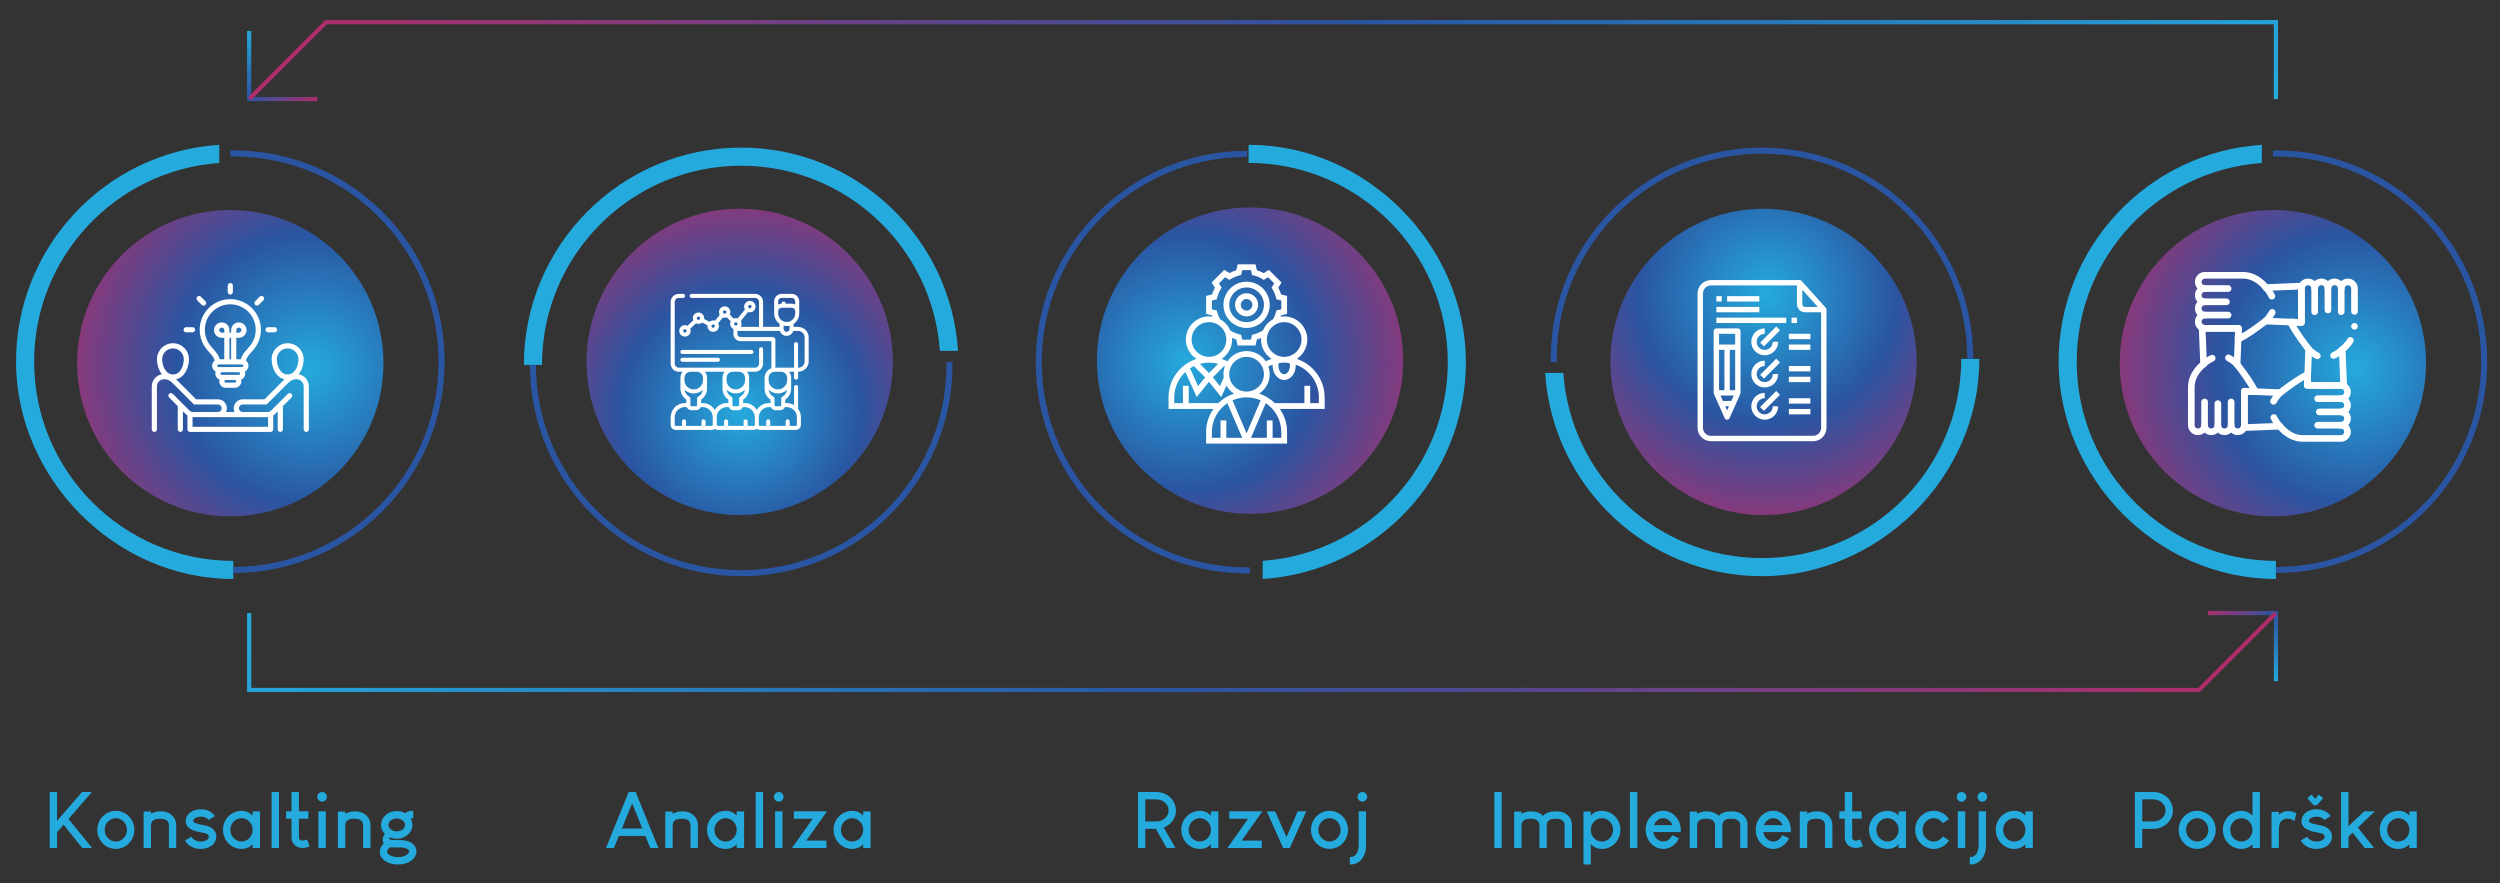 <?xml version="1.0" encoding="UTF-8"?>
<svg id="Layer_1" data-name="Layer 1" xmlns="http://www.w3.org/2000/svg" xmlns:xlink="http://www.w3.org/1999/xlink" viewBox="0 0 2633.92 930.36">
  <rect x="0" y="0" width="2633.92" height="930.36" fill="#333333" stroke="none"/>
  <defs>
    <style>
      .cls-1 {
        fill: #fff;
      }

      .cls-2 {
        fill: url(#radial-gradient-5);
      }

      .cls-3 {
        fill: url(#radial-gradient);
      }

      .cls-4 {
        fill: url(#radial-gradient-3);
      }

      .cls-5 {
        stroke: #fff;
        stroke-linecap: round;
        stroke-linejoin: round;
        stroke-width: 6.99px;
      }

      .cls-5, .cls-6, .cls-7, .cls-8, .cls-9 {
        fill: none;
      }

      .cls-6 {
        stroke: url(#linear-gradient-4);
      }

      .cls-6, .cls-7, .cls-8, .cls-9 {
        stroke-miterlimit: 10;
      }

      .cls-6, .cls-9 {
        stroke-width: 4.45px;
      }

      .cls-10 {
        fill: #25aadd;
      }

      .cls-11 {
        fill: url(#radial-gradient-2);
      }

      .cls-12 {
        fill: url(#radial-gradient-4);
      }

      .cls-7 {
        stroke: url(#linear-gradient-3);
      }

      .cls-7, .cls-8 {
        stroke-width: 4.45px;
      }

      .cls-13 {
        fill: #2a55a2;
      }

      .cls-8 {
        stroke: url(#linear-gradient);
      }

      .cls-9 {
        stroke: url(#linear-gradient-2);
      }
    </style>
    <radialGradient id="radial-gradient" cx="780.84" cy="433.35" fx="780.84" fy="433.35" r="258.08" gradientUnits="userSpaceOnUse">
      <stop offset="0" stop-color="#25aadd"/>
      <stop offset=".49" stop-color="#2a55a2"/>
      <stop offset="1" stop-color="#ad2e6b"/>
    </radialGradient>
    <radialGradient id="radial-gradient-2" cx="328.42" cy="388.75" fx="328.42" fy="388.75" r="290.42" xlink:href="#radial-gradient"/>
    <radialGradient id="radial-gradient-3" cx="2480.42" cy="388.75" fx="2480.42" fy="388.75" r="290.42" xlink:href="#radial-gradient"/>
    <radialGradient id="radial-gradient-4" cx="1249.62" cy="381.99" fx="1249.62" fy="381.99" r="273.57" xlink:href="#radial-gradient"/>
    <radialGradient id="radial-gradient-5" cx="1862.08" cy="309.82" fx="1862.08" fy="309.82" r="276.01" xlink:href="#radial-gradient"/>
    <linearGradient id="linear-gradient" x1="1469.96" y1="760.04" x2="1543.94" y2="834.02" gradientTransform="translate(-517.12 -1419.94) rotate(90) scale(1 -1)" gradientUnits="userSpaceOnUse">
      <stop offset="0" stop-color="#25aadd"/>
      <stop offset=".49" stop-color="#2a55a2"/>
      <stop offset="1" stop-color="#ad2e6b"/>
    </linearGradient>
    <linearGradient id="linear-gradient-2" x1="1886.62" y1="-809.56" x2="816.29" y2="260.77" gradientTransform="translate(0 -191.74) scale(1 -1)" gradientUnits="userSpaceOnUse">
      <stop offset="0" stop-color="#25aadd"/>
      <stop offset=".49" stop-color="#2a55a2"/>
      <stop offset="1" stop-color="#ad2e6b"/>
    </linearGradient>
    <linearGradient id="linear-gradient-3" x1="2326.34" y1="760.04" x2="2400.31" y2="834.02" gradientTransform="translate(3177.48 3026.63) rotate(-90) scale(1 -1)" xlink:href="#linear-gradient"/>
    <linearGradient id="linear-gradient-4" x1="1886.62" y1="-1665.94" x2="816.29" y2="-595.6" gradientTransform="translate(2660.36 1798.43) rotate(-180) scale(1 -1)" xlink:href="#linear-gradient-2"/>
  </defs>
  <path class="cls-10" d="M1525.35,381.53c0,110.74-86.21,201.7-195.04,209.34v19.12c119.36-7.67,214.12-107.2,214.12-228.46s-102.71-228.96-228.96-228.96v19.08c115.73,0,209.88,94.15,209.88,209.88Z"/>
  <circle class="cls-3" cx="779.31" cy="381.27" r="161.38"/>
  <path class="cls-10" d="M780.9,174.59c110.74,0,201.7,86.21,209.34,195.04h19.12c-7.67-119.36-107.2-214.12-228.46-214.12-126.25,0-228.96,102.71-228.96,228.96h19.08c0-115.73,94.15-209.88,209.88-209.88Z"/>
  <path class="cls-13" d="M997.14,381.29v3.18c0,119.23-97,216.24-216.24,216.24s-216.24-97-216.24-216.24h-6.36c0,122.74,99.86,222.6,222.6,222.6,121.68,0,220.86-98.14,222.57-219.42v-6.13l-6.34-.23Z"/>
  <circle class="cls-11" cx="242.63" cy="382.63" r="161.38"/>
  <circle class="cls-4" cx="2394.63" cy="382.63" r="161.38"/>
  <path class="cls-10" d="M35.96,381.04c0-110.74,86.21-201.7,195.04-209.34v-19.12c-119.36,7.67-214.12,107.2-214.12,228.46s102.71,228.96,228.96,228.96v-19.08c-115.73,0-209.88-94.15-209.88-209.88Z"/>
  <path class="cls-13" d="M242.65,164.8h3.18c119.23,0,216.24,97,216.24,216.24s-97,216.24-216.24,216.24v6.36c122.74,0,222.6-99.86,222.6-222.6s-98.14-220.86-219.42-222.57h-6.36v6.34Z"/>
  <circle class="cls-12" cx="1317.02" cy="379.95" r="161.38"/>
  <path class="cls-13" d="M1317,597.77h-3.18c-119.23,0-216.24-97-216.24-216.24s97-216.24,216.24-216.24v-6.36c-122.74,0-222.6,99.86-222.6,222.6s98.14,220.86,219.42,222.57h6.36v-6.34Z"/>
  <circle class="cls-2" cx="1857.99" cy="381.31" r="161.38"/>
  <path class="cls-10" d="M1856.41,587.98c-110.74,0-201.7-86.21-209.34-195.04h-19.12c7.67,119.36,107.2,214.12,228.46,214.12s228.96-102.71,228.96-228.96h-19.08c0,115.73-94.15,209.88-209.88,209.88Z"/>
  <path class="cls-13" d="M1640.17,381.29v-3.18c0-119.23,97-216.24,216.24-216.24,119.23,0,216.24,97,216.24,216.24h6.36c0-122.74-99.86-222.6-222.6-222.6-121.68,0-220.86,98.14-222.57,219.42l.02,6.59,6.32-.23Z"/>
  <path class="cls-10" d="M2187.96,381.04c0-110.74,86.21-201.7,195.04-209.34v-19.12c-119.36,7.67-214.12,107.2-214.12,228.46s102.71,228.96,228.96,228.96v-19.08c-115.73,0-209.88-94.15-209.88-209.88Z"/>
  <path class="cls-13" d="M2394.65,164.8h3.18c119.23,0,216.24,97,216.24,216.24s-97,216.24-216.24,216.24v6.36c122.74,0,222.6-99.86,222.6-222.6s-98.14-220.86-219.42-222.57h-6.36v6.34Z"/>
  <path class="cls-1" d="M216.47,366.25c1.41,1.95,2.82,3.54,4.19,5.07,2.47,2.77,4.5,5.04,5.6,8.52-1.7,1.24-2.81,3.25-2.81,5.51,0,2.65,1.52,4.94,3.73,6.07-.22.67-.34,1.38-.34,2.12,0,2.92,1.85,5.4,4.43,6.38-.16.58-.25,1.19-.25,1.82,0,3.76,3.06,6.83,6.83,6.83h9.58c3.76,0,6.82-3.06,6.82-6.83,0-.63-.09-1.24-.25-1.82,2.58-.97,4.43-3.46,4.43-6.38,0-.74-.12-1.46-.34-2.12,2.21-1.13,3.73-3.42,3.73-6.07,0-2.26-1.11-4.27-2.81-5.51,1.11-3.48,3.13-5.76,5.6-8.52,1.37-1.53,2.79-3.12,4.19-5.06,3.98-5.51,6.09-12.02,6.09-18.83,0-17.78-14.47-32.25-32.25-32.25s-32.24,14.47-32.24,32.25c0,6.82,2.1,13.34,6.07,18.83h0ZM236.3,350.46h-2.67c-1.47,0-2.67-1.2-2.67-2.67s1.2-2.66,2.67-2.66,2.67,1.19,2.67,2.66v2.67ZM241.75,355.91h1.78v22.62h-1.78v-22.62ZM255,383.97c.74,0,1.37.63,1.37,1.38s-.63,1.37-1.37,1.37h-24.73c-.74,0-1.37-.63-1.37-1.37s.63-1.38,1.37-1.38h24.73ZM252.98,393.55c0,.74-.63,1.37-1.37,1.37h-17.94c-.75,0-1.38-.63-1.38-1.37s.62-1.38,1.38-1.38h17.94c.74,0,1.37.63,1.37,1.38ZM247.43,403.12h-9.58c-.75,0-1.38-.63-1.38-1.38s.62-1.38,1.38-1.38h9.58c.74,0,1.37.63,1.37,1.38s-.63,1.38-1.37,1.38ZM242.63,320.62c14.78,0,26.8,12.02,26.8,26.8,0,5.66-1.75,11.07-5.06,15.65-1.24,1.72-2.56,3.19-3.83,4.62-2.66,2.98-5.4,6.04-6.84,10.84h-4.73v-22.62h2.66c4.48,0,8.12-3.64,8.12-8.12s-3.64-8.11-8.12-8.11-8.11,3.64-8.11,8.11v2.67h-1.78v-2.67c0-4.47-3.64-8.11-8.12-8.11s-8.12,3.64-8.12,8.11,3.64,8.12,8.12,8.12h2.67v22.62h-4.74c-1.44-4.8-4.18-7.86-6.84-10.84-1.28-1.43-2.6-2.91-3.84-4.63-3.3-4.56-5.04-9.97-5.04-15.64,0-14.78,12.02-26.8,26.79-26.8h0ZM248.97,350.46v-2.67c0-1.47,1.19-2.66,2.66-2.66s2.67,1.19,2.67,2.66-1.2,2.67-2.67,2.67h-2.66ZM193.38,347.42c0-1.5,1.22-2.72,2.72-2.72h6.73c1.5,0,2.72,1.22,2.72,2.72s-1.22,2.72-2.72,2.72h-6.73c-1.5,0-2.72-1.22-2.72-2.72ZM207.8,316.44c-1.06-1.06-1.06-2.79,0-3.85,1.06-1.06,2.79-1.06,3.85,0l4.76,4.76c1.06,1.06,1.06,2.79,0,3.85-.53.53-1.23.8-1.93.8s-1.39-.27-1.93-.8l-4.76-4.76h0ZM239.91,307.62v-6.73c0-1.5,1.22-2.72,2.72-2.72s2.72,1.22,2.72,2.72v6.73c0,1.5-1.22,2.72-2.72,2.72s-2.72-1.22-2.72-2.72ZM268.85,321.2c-1.06-1.06-1.06-2.79,0-3.85l4.76-4.76c1.06-1.06,2.79-1.06,3.85,0,1.06,1.06,1.06,2.79,0,3.85l-4.76,4.76c-.53.53-1.23.8-1.93.8s-1.39-.27-1.93-.8h0ZM279.71,347.42c0-1.5,1.22-2.72,2.72-2.72h6.73c1.5,0,2.72,1.22,2.72,2.72s-1.22,2.72-2.72,2.72h-6.73c-1.5,0-2.72-1.22-2.72-2.72ZM314.67,394.29c3.42-4.17,5.2-10.09,5.2-15.81,0-9.29-7.56-16.85-16.85-16.85s-16.84,7.56-16.84,16.85c0,4.8,1.4,9.93,3.74,13.74,2.44,3.96,5.86,6.5,9.84,7.39-.53.5-1.02.99-1.49,1.46l-19.65,19.65h-22.98c-5.18,0-9.39,4.21-9.39,9.39,0,1.41.31,2.74.87,3.94h-8.97c.56-1.2.87-2.53.87-3.94,0-5.18-4.21-9.39-9.38-9.39h-22.99l-19.65-19.65c-.47-.47-.96-.96-1.49-1.46,3.98-.89,7.41-3.44,9.84-7.4,2.34-3.8,3.74-8.94,3.74-13.74,0-9.29-7.56-16.85-16.84-16.85s-16.85,7.56-16.85,16.85c0,5.72,1.78,11.64,5.2,15.81-6.07,1.09-10.7,6.41-10.7,12.79v45.29c0,1.5,1.22,2.72,2.72,2.72s2.72-1.22,2.72-2.72v-45.29c0-4.16,3.38-7.55,7.55-7.55,4.86,0,7.48,2.62,10.25,5.39l21.25,21.25h25.25c2.17,0,3.94,1.77,3.94,3.95s-1.77,3.94-3.94,3.94h-26.5c-1.37,0-2.46-.45-3.43-1.42l-17.71-17.72c-1.06-1.06-2.79-1.06-3.85,0s-1.06,2.79,0,3.85l9.12,9.12v24.48c0,1.5,1.22,2.72,2.72,2.72s2.72-1.22,2.72-2.72v-19.03l3.15,3.15c.49.49,1.02.93,1.58,1.3v14.58c0,1.5,1.22,2.72,2.72,2.72h84.98c1.5,0,2.72-1.22,2.72-2.72v-14.58c.56-.38,1.08-.81,1.58-1.3l3.15-3.15v19.03c0,1.5,1.22,2.72,2.72,2.72s2.72-1.22,2.72-2.72v-24.48l9.12-9.12c1.06-1.06,1.06-2.79,0-3.85s-2.79-1.06-3.85,0l-17.72,17.72c-.97.97-2.06,1.42-3.43,1.42h-26.49c-2.18,0-3.95-1.77-3.95-3.94s1.77-3.95,3.95-3.95h25.24l21.25-21.25c2.77-2.77,5.38-5.39,10.26-5.39,4.16,0,7.54,3.38,7.54,7.55v45.29c0,1.5,1.22,2.72,2.72,2.72s2.72-1.22,2.72-2.72v-45.29c0-6.38-4.62-11.7-10.69-12.79h0ZM182.24,367.07c6.28,0,11.4,5.12,11.4,11.41s-3.09,16.05-11.4,16.05c-7.87,0-11.41-9.38-11.41-16.05,0-6.29,5.12-11.41,11.41-11.41ZM282.14,439.5h.26v10.14h-79.53v-10.14h79.27,0ZM291.63,378.48c0-6.29,5.11-11.41,11.4-11.41s11.41,5.12,11.41,11.41c0,6.66-3.54,16.05-11.41,16.05s-11.4-9.38-11.4-16.05Z"/>
  <g>
    <path class="cls-1" d="M718.89,372.93h72.8c1.17,0,2.13-.95,2.13-2.13s-.95-2.13-2.13-2.13h-72.8c-1.17,0-2.13.95-2.13,2.13s.95,2.13,2.13,2.13Z"/>
    <path class="cls-1" d="M718.89,381.17h37.47c1.17,0,2.13-.95,2.13-2.13s-.95-2.13-2.13-2.13h-37.47c-1.17,0-2.13.95-2.13,2.13s.95,2.13,2.13,2.13Z"/>
    <path class="cls-1" d="M840.87,344.39h-4.77v-3.08c3.57-2.37,5.93-6.42,5.93-11.02v-12.79c0-4.36-3.54-7.9-7.9-7.9h-10.61c-4.36,0-7.9,3.54-7.9,7.9v12.79c0,4.48,2.25,8.45,5.67,10.84v3.27h-17.33v-26.26c0-4.7-3.83-8.53-8.53-8.53h-66.69c-1.17,0-2.13.95-2.13,2.13s.95,2.13,2.13,2.13h66.69c2.36,0,4.27,1.92,4.27,4.27v26.26h-19.28c.57-.92.9-2,.9-3.15s-.31-2.15-.84-3.05l7.62-9.45c.6.2,1.25.32,1.92.32,3.32,0,6.02-2.7,6.02-6.02s-2.7-6.02-6.02-6.02-6.02,2.7-6.02,6.02c0,1.1.3,2.12.82,3.01l-7.64,9.47c-.59-.2-1.22-.3-1.88-.3-.83,0-1.62.17-2.33.47l-4.06-4.29c.39-.79.61-1.68.61-2.62,0-3.32-2.7-6.02-6.02-6.02s-6.02,2.7-6.02,6.02c0,1.1.3,2.13.82,3.01l-4.98,6.1c-.6-.2-1.24-.32-1.91-.32-1.51,0-2.89.56-3.95,1.49l-5.6-3.01c.03-.26.06-.52.06-.79,0-3.32-2.7-6.02-6.02-6.02s-6.02,2.7-6.02,6.02c0,.81.16,1.59.46,2.29l-6.05,5.66c-.8-.4-1.7-.63-2.66-.63-3.32,0-6.02,2.7-6.02,6.02s2.7,6.02,6.02,6.02,6.02-2.7,6.02-6.02c0-.81-.16-1.59-.46-2.29l6.05-5.66c.8.4,1.7.63,2.66.63,1.51,0,2.89-.56,3.95-1.49l5.6,3.01c-.03.26-.06.52-.06.79,0,3.32,2.7,6.02,6.02,6.02s6.02-2.7,6.02-6.02c0-1.1-.3-2.13-.82-3.02l4.98-6.1c.6.2,1.25.32,1.91.32.83,0,1.62-.17,2.33-.47l4.06,4.29c-.39.79-.61,1.68-.61,2.62,0,2.4,1.41,4.47,3.44,5.44v5.28c0,4.09,3.33,7.42,7.42,7.42h32.56v28.61c-4.22,1.48-7.16,5.53-7.16,10.1v11.31c0,4.77,2.35,9.12,6.22,11.65v3.61h-1.59c-5.42,0-10.18,2.91-12.79,7.25-2.61-4.34-7.36-7.25-12.79-7.25h-1.59v-3.62c3.86-2.59,6.22-6.94,6.22-11.64v-11.31c0-2.42-.81-4.65-2.17-6.44h8.38c4.7,0,8.53-3.83,8.53-8.53v-15.2c0-1.17-.95-2.13-2.13-2.13s-2.13.95-2.13,2.13v15.2c0,2.36-1.92,4.27-4.27,4.27h-80.29c-2.36,0-4.27-1.92-4.27-4.27v-64.98c0-2.36,1.92-4.27,4.27-4.27h4.52c1.17,0,2.13-.95,2.13-2.13s-.95-2.13-2.13-2.13h-4.52c-4.7,0-8.53,3.83-8.53,8.53v64.98c0,4.7,3.83,8.53,8.53,8.53h3.92c-1.36,1.79-2.17,4.03-2.17,6.45v2.44s0,.03,0,.04v8.83c0,4.7,2.35,9.05,6.22,11.64v3.62h-1.59c-8.22,0-14.91,6.69-14.91,14.91v8.1c0,2.9,2.36,5.25,5.25,5.25h38.07c1.17,0,2.25-.39,3.12-1.04.87.65,1.95,1.04,3.12,1.04h38.07c1.17,0,2.25-.39,3.13-1.04.87.65,1.95,1.04,3.13,1.04h38.07c2.89,0,5.25-2.36,5.25-5.25v-8.1c0-3.23-1.05-6.37-2.98-8.94v-22.89c0-1.17-.95-2.13-2.13-2.13s-2.13.95-2.13,2.13v19.05c-2.29-1.38-4.93-2.13-7.68-2.13h-1.59v-3.63c.09-.06.19-.12.28-.18,3.72-2.62,5.94-6.9,5.94-11.45v-8.86h0v-2.45c0-2.44-.82-4.69-2.2-6.49h5.25v6.22c0,1.17.95,2.13,2.13,2.13s2.13-.95,2.13-2.13v-6.22h.29c6,0,10.88-4.88,10.88-10.88v-25.18c0-6.14-5-11.14-11.14-11.14ZM819.87,317.51c0-2.01,1.64-3.65,3.65-3.65h10.61c2.01,0,3.65,1.64,3.65,3.65v3.34c-1.09-.57-2.33-.89-3.65-.89h-6.37v-.16c0-1.17-.95-2.13-2.13-2.13s-2.13.95-2.13,2.13v.16c-1.31,0-2.54.33-3.63.89v-3.34ZM819.87,327.85c0-2.01,1.64-3.65,3.65-3.65h10.61c2.01,0,3.65,1.64,3.65,3.65v2.44c0,4.94-4.02,8.95-8.95,8.95s-8.95-4.02-8.95-8.95v-2.44ZM828.83,343.5c1.04,0,2.05-.12,3.02-.35v3.27s0,.05,0,.08c-.02,1.71-1.44,3.1-3.15,3.1s-3.12-1.39-3.15-3.1c0-.03,0-.05,0-.08v-3.33c1.05.27,2.15.41,3.28.41ZM790.03,321.27c.98,0,1.77.79,1.77,1.77s-.79,1.77-1.77,1.77c-.42,0-.81-.15-1.11-.4,0,0-.01-.01-.02-.02,0,0,0,0,0,0-.38-.33-.62-.81-.62-1.35,0-.98.79-1.77,1.77-1.77ZM776.4,339.85h.01s.01.02.02.03c.39.33.64.81.64,1.36,0,.98-.79,1.77-1.77,1.77s-1.77-.79-1.77-1.77.79-1.77,1.77-1.77c.41,0,.79.14,1.1.38ZM721.6,350.39c-.98,0-1.77-.79-1.77-1.77s.79-1.77,1.77-1.77,1.77.79,1.77,1.77-.79,1.77-1.77,1.77ZM735.88,337.04c-.98,0-1.77-.79-1.77-1.77s.79-1.77,1.77-1.77,1.77.79,1.77,1.77-.79,1.77-1.77,1.77ZM751.39,345.37c-.98,0-1.77-.79-1.77-1.77s.79-1.77,1.77-1.77,1.77.79,1.77,1.77-.79,1.77-1.77,1.77ZM761.72,328.77c0-.98.79-1.77,1.77-1.77s1.77.79,1.77,1.77-.79,1.77-1.77,1.77-1.77-.79-1.77-1.77ZM809.79,398.09c0-3.02,2.14-5.67,5.09-6.3.44-.1.89-.14,1.36-.14h6.6c3.56,0,6.45,2.89,6.45,6.44v2.45c0,5.37-4.38,9.73-9.75,9.73s-9.75-4.37-9.75-9.75v-2.44ZM765.84,424.66c-5.42,0-10.17,2.91-12.78,7.25-2.61-4.34-7.36-7.25-12.79-7.25h-1.59v-3.62c3.86-2.59,6.22-6.94,6.22-11.64v-11.31c0-2.42-.81-4.65-2.17-6.44h20.65c-.72.96-1.29,2.04-1.66,3.21-.33,1.02-.5,2.11-.5,3.24v2.44h0v8.87c0,4.7,2.35,9.05,6.22,11.64v3.62h-1.59ZM727.37,419.85s0-.02,0-.04c0-.07,0-.13,0-.19-.07-.68-.46-1.31-1.1-1.65-2.78-1.51-4.63-4.25-5.02-7.33,2.51,2.4,5.92,3.88,9.66,3.88s7.15-1.48,9.66-3.89c-.39,3.08-2.24,5.82-5.02,7.33-.71.39-1.11,1.12-1.11,1.88v6.94c0,.64-.52,1.16-1.16,1.16h-4.74c-.64,0-1.16-.52-1.16-1.16v-6.94ZM721.16,398.09c0-3.55,2.89-6.44,6.44-6.44h6.6c1.18,0,2.29.32,3.24.88,1.91,1.12,3.2,3.19,3.2,5.57v2.44c0,5.37-4.37,9.75-9.75,9.75s-9.72-4.35-9.74-9.7v-2.49h0ZM765.47,398.09c0-.67.1-1.31.29-1.91.02-.06.04-.13.06-.19.01-.04.02-.07.04-.11.65-1.78,2.06-3.19,3.84-3.84.04-.01.07-.02.11-.04.06-.02.12-.04.19-.06.61-.19,1.25-.29,1.91-.29h6.6c.44,0,.88.04,1.3.13.05.01.1.02.16.04.05.01.1.02.16.04,2.78.72,4.84,3.24,4.84,6.24v2.44c0,5.37-4.37,9.75-9.75,9.75s-9.74-4.37-9.75-9.73v-2.45ZM771.69,419.85v-.02c0-.15,0-.25-.03-.32-.1-.63-.48-1.22-1.08-1.55-2.78-1.51-4.63-4.25-5.02-7.33,2.51,2.4,5.92,3.88,9.66,3.88s7.15-1.48,9.66-3.88c-.39,3.08-2.24,5.82-5.02,7.33-.65.35-1.04,1-1.1,1.69,0,.05,0,.11,0,.17v6.96c0,.64-.52,1.16-1.16,1.16h-4.74c-.64,0-1.16-.52-1.16-1.16v-6.94ZM749.93,448.67h-6.56v-4.72c0-1.17-.95-2.13-2.13-2.13s-2.13.95-2.13,2.13v4.72h-16.28v-4.72c0-1.17-.95-2.13-2.13-2.13s-2.13.95-2.13,2.13v4.72h-6.72c-.55,0-1-.45-1-1v-8.1c0-5.88,4.78-10.66,10.66-10.66h2.03c.83,1.93,2.75,3.29,4.98,3.29h4.74c2.23,0,4.15-1.36,4.98-3.29h2.02c5.88,0,10.66,4.78,10.66,10.66v8.1c0,.55-.45,1-1,1ZM795.25,447.68c0,.55-.45,1-1,1h-6.56v-4.72c0-1.17-.95-2.13-2.13-2.13s-2.13.95-2.13,2.13v4.72h-16.28v-4.72c0-1.17-.95-2.13-2.13-2.13s-2.13.95-2.13,2.13v4.72h-6.72c-.55,0-1-.45-1-1v-8.1c0-5.88,4.78-10.66,10.66-10.66h2.03c.83,1.93,2.75,3.29,4.98,3.29h4.74c2.23,0,4.15-1.36,4.98-3.29h2.03c5.88,0,10.66,4.78,10.66,10.66v8.1ZM837.09,432.73c1.6,1.91,2.48,4.34,2.48,6.84v8.1c0,.55-.45,1-1,1h-6.56v-4.71c0-1.17-.95-2.13-2.13-2.13s-2.13.95-2.13,2.13v4.71h-16.28v-4.71c0-1.17-.95-2.13-2.13-2.13s-2.13.95-2.13,2.13v4.71h-6.72c-.55,0-1-.45-1-1v-8.1c0-5.88,4.78-10.66,10.66-10.66h2.03c.07.16.14.32.23.47.95,1.74,2.77,2.82,4.75,2.82h4.74c2.23,0,4.15-1.36,4.98-3.29h2.03c3.16,0,6.14,1.39,8.17,3.82ZM825.15,417.37c-.28.19-.56.38-.86.54-.58.32-1,.89-1.15,1.5-.05.05-.07.16-.07.35v7.03c0,.64-.52,1.16-1.16,1.16h-4.74c-.42,0-.81-.23-1.02-.6-.02-.04-.04-.08-.06-.13.03-.14.04-.29.04-.43,0-.26-.05-.5-.13-.72v-6.22h0s0-.06,0-.09c0-.05,0-.1,0-.14,0-.02,0-.05,0-.07,0-.02,0-.04,0-.05-.11-.64-.49-1.22-1.11-1.54-2.82-1.48-4.63-4.16-5-7.32,2.52,2.41,5.92,3.89,9.67,3.89s7.15-1.48,9.66-3.88c-.35,2.69-1.81,5.14-4.05,6.73ZM847.76,380.72c0,3.65-2.97,6.63-6.63,6.63h-.29v-24.8c0-1.17-.95-2.13-2.13-2.13s-2.13.95-2.13,2.13v24.8h-19.63v-29.27c0-1.63-1.32-2.95-2.95-2.95h-33.87c-1.74,0-3.16-1.42-3.16-3.16v-3.31h44.66c.95,3,3.77,5.2,7.06,5.2s6.12-2.2,7.06-5.2h5.11c3.8,0,6.89,3.09,6.89,6.89v25.18Z"/>
  </g>
  <polyline class="cls-8" points="262.53 32.64 262.53 104.39 334.28 104.39"/>
  <polyline class="cls-9" points="2397.83 104.39 2397.83 23.39 343.53 23.39 262.82 104.1"/>
  <polyline class="cls-7" points="2397.83 717.67 2397.83 645.92 2326.08 645.92"/>
  <polyline class="cls-6" points="262.53 645.92 262.53 726.92 2316.83 726.92 2397.54 646.21"/>
  <g>
    <path class="cls-1" d="M1395.6,418.63c0-18.88-12.35-34.92-29.38-40.51,6.67-4.35,11.11-11.87,11.11-20.42,0-13.44-10.93-24.37-24.37-24.37-1.29,0-2.54.13-3.78.32.17-.49.39-.97.54-1.47l6.29-1.48v-18.95l-6.28-1.48c-.74-2.47-1.73-4.86-2.96-7.14l3.4-5.49-13.29-13.29-5.49,3.4c-2.27-1.23-4.66-2.22-7.14-2.96l-1.48-6.28h-18.8l-1.48,6.28c-2.48.74-4.87,1.73-7.14,2.96l-5.49-3.4-13.29,13.29,3.4,5.49c-1.23,2.28-2.22,4.66-2.96,7.14l-6.28,1.48v18.96l6.28,1.48c.15.5.37.98.54,1.47-1.23-.19-2.49-.33-3.77-.33-13.44,0-24.37,10.93-24.37,24.37,0,8.54,4.43,16.07,11.11,20.42-17.04,5.59-29.38,21.63-29.38,40.51v12.19h47.3c-4.84,6.92-7.7,15.31-7.7,24.37v12.19h85.3v-12.19c0-9.06-2.86-17.46-7.7-24.37h47.3v-12.19ZM1359.05,385.12c0,4.95-2.79,9.14-6.09,9.14s-6.09-4.19-6.09-9.14c0-.87.12-1.72.3-2.57,1.91-.3,3.84-.48,5.79-.48s3.91.2,5.8.51c.18.84.3,1.69.3,2.54ZM1313.35,412.53c-10.08,0-18.28-8.2-18.28-18.28s8.2-18.28,18.28-18.28,18.28,8.2,18.28,18.28-8.2,18.28-18.28,18.28ZM1289.64,385.72c.26.12.52.24.78.37-.91,2.56-1.43,5.3-1.43,8.16,0,1.22.12,2.4.29,3.57l-4.06,8.93-7.38-9.23,11.81-11.81ZM1313.35,369.89c-8.4,0-15.82,4.27-20.21,10.76-1.97-1.01-4.02-1.85-6.13-2.53,6.67-4.35,11.1-11.87,11.1-20.41,0-.57-.05-1.12-.09-1.68,1.44.64,2.92,1.19,4.44,1.64l1.48,6.28h18.8l1.48-6.28c1.51-.45,2.99-1.01,4.44-1.64-.04.55-.09,1.11-.09,1.68,0,8.54,4.43,16.06,11.1,20.41-2.1.69-4.15,1.53-6.12,2.54-4.38-6.49-11.81-10.77-20.21-10.77h0ZM1371.23,357.7c0,10.08-8.2,18.28-18.28,18.28s-18.28-8.2-18.28-18.28,8.2-18.28,18.28-18.28,18.28,8.2,18.28,18.28h0ZM1282.41,328.91l-.44-1.81-5.17-1.22v-9.31l5.17-1.22.44-1.81c.77-3.13,2-6.13,3.69-8.89l.97-1.59-2.8-4.52,6.47-6.47,4.52,2.8,1.59-.97c2.76-1.68,5.75-2.92,8.9-3.69l1.81-.44,1.22-5.17h9.15l1.22,5.17,1.81.44c3.14.77,6.14,2.01,8.9,3.69l1.59.97,4.52-2.8,6.47,6.47-2.79,4.52.97,1.59c1.68,2.77,2.92,5.76,3.69,8.89l.44,1.81,5.17,1.22v9.31l-5.17,1.22-.44,1.81c-.62,2.52-1.61,4.97-2.88,7.34-4.83,2.61-8.69,6.81-10.87,11.89l-.69.42c-2.76,1.68-5.75,2.92-8.9,3.69l-1.81.44-1.22,5.17h-9.15l-1.22-5.17-1.81-.44c-3.13-.77-6.13-2.01-8.9-3.69l-.69-.42c-2.18-5.08-6.03-9.28-10.87-11.89-1.27-2.35-2.27-4.81-2.88-7.33h0ZM1255.47,357.7c0-10.08,8.2-18.28,18.28-18.28s18.28,8.2,18.28,18.28-8.2,18.28-18.28,18.28-18.28-8.2-18.28-18.28h0ZM1283.38,383.37l-9.63,9.63-9.6-9.6c3.06-.84,6.28-1.32,9.6-1.32s6.51.44,9.63,1.29ZM1269.67,397.53l-7.38,9.23-8.51-18.71c1.31-.86,2.69-1.61,4.11-2.3l11.78,11.79ZM1237.19,418.63c0-10.53,4.51-20.01,11.66-26.69l11.99,26.38,12.9-16.13,12.9,16.13,5.49-12.08c1.93,3.41,4.66,6.31,7.94,8.45-6.28,2.06-11.91,5.53-16.53,10.05h-31.13v-18.28h-6.09v18.28h-9.14v-6.1ZM1313.35,418.63c5.29,0,10.31,1.15,14.86,3.19l-14.86,34.75-14.86-34.76c4.55-2.03,9.57-3.19,14.86-3.19ZM1276.8,455.18c0-12.68,6.49-23.86,16.32-30.42l15.62,36.51h-16.71v-18.28h-6.09v18.28h-9.14v-6.09ZM1349.91,461.28h-9.14v-18.28h-6.09v18.28h-16.71l15.62-36.51c9.83,6.56,16.32,17.74,16.32,30.42v6.09ZM1389.51,424.72h-9.14v-18.28h-6.09v18.28h-31.14c-4.62-4.52-10.25-7.99-16.53-10.05,6.67-4.35,11.11-11.87,11.11-20.42,0-2.86-.52-5.6-1.43-8.16,1.48-.76,3-1.42,4.57-1.96-.02.33-.09.65-.09.98,0,8.4,5.47,15.23,12.19,15.23s12.19-6.83,12.19-15.23c0-.32-.06-.63-.08-.94,14.22,5.01,24.45,18.54,24.45,34.45v6.09Z"/>
    <path class="cls-1" d="M1313.35,333.33c6.72,0,12.19-5.47,12.19-12.19s-5.47-12.19-12.19-12.19-12.19,5.47-12.19,12.19,5.47,12.19,12.19,12.19ZM1313.35,315.05c3.36,0,6.09,2.73,6.09,6.09s-2.73,6.09-6.09,6.09-6.09-2.73-6.09-6.09,2.73-6.09,6.09-6.09Z"/>
    <path class="cls-1" d="M1313.35,345.52c13.44,0,24.37-10.93,24.37-24.37s-10.93-24.37-24.37-24.37-24.37,10.93-24.37,24.37,10.93,24.37,24.37,24.37ZM1313.35,302.87c10.08,0,18.28,8.2,18.28,18.28s-8.2,18.28-18.28,18.28-18.28-8.2-18.28-18.28,8.2-18.28,18.28-18.28Z"/>
  </g>
  <g id="Implementation-Document-List-File-Check_list" data-name="Implementation-Document-List-File-Check list">
    <path class="cls-1" d="M1859.25,351.65v-5.66c-7.81,0-14.15,6.33-14.15,14.15s6.33,14.15,14.15,14.15,14.15-6.33,14.15-14.15h-5.66c0,4.69-3.8,8.49-8.49,8.49s-8.49-3.8-8.49-8.49,3.8-8.49,8.49-8.49Z"/>
    <path class="cls-1" d="M1854.4,360.97l16.98-16.98,4,4-16.98,16.98-4-4Z"/>
    <path class="cls-1" d="M1884.71,351.65h22.64v5.66h-22.64v-5.66Z"/>
    <path class="cls-1" d="M1884.71,362.97h22.64v5.66h-22.64v-5.66Z"/>
    <path class="cls-1" d="M1859.25,408.24c7.81,0,14.14-6.34,14.15-14.15h-5.66c0,4.69-3.8,8.49-8.49,8.49s-8.49-3.8-8.49-8.49,3.8-8.49,8.49-8.49v-5.66c-7.81,0-14.15,6.33-14.15,14.15s6.33,14.15,14.15,14.15Z"/>
    <path class="cls-1" d="M1854.4,394.92l16.98-16.98,4,4-16.98,16.98-4-4Z"/>
    <path class="cls-1" d="M1884.71,385.61h22.64v5.66h-22.64v-5.66Z"/>
    <path class="cls-1" d="M1884.71,396.93h22.64v5.66h-22.64v-5.66Z"/>
    <path class="cls-1" d="M1859.25,436.54c-4.69,0-8.49-3.8-8.49-8.49s3.8-8.49,8.49-8.49v-5.66c-7.81,0-14.15,6.33-14.15,14.15s6.33,14.15,14.15,14.15,14.15-6.33,14.15-14.15h-5.66c0,4.69-3.8,8.49-8.49,8.49Z"/>
    <path class="cls-1" d="M1854.39,428.88l16.98-16.98,4,4-16.98,16.98-4-4Z"/>
    <path class="cls-1" d="M1884.71,419.56h22.64v5.66h-22.64v-5.66Z"/>
    <path class="cls-1" d="M1884.71,430.88h22.64v5.66h-22.64v-5.66Z"/>
    <path class="cls-1" d="M1923.6,324.29l-25.47-28.3c-.53-.59-1.3-.93-2.09-.93h-93.38c-7.81,0-14.15,6.33-14.15,14.15h0v141.49c0,7.81,6.33,14.15,14.15,14.15h107.53c7.81,0,14.15-6.33,14.15-14.15v-124.51c0-.7-.26-1.38-.74-1.9ZM1898.86,305.27l16.27,18.08h-13.44c-1.56,0-2.83-1.27-2.83-2.83v-15.25ZM1918.67,450.69c-.01,4.68-3.81,8.48-8.49,8.49h-107.53c-4.68-.01-8.48-3.81-8.49-8.49v-141.49c.01-4.68,3.81-8.48,8.49-8.49h90.55v19.81c.01,4.68,3.81,8.48,8.49,8.49h16.98v121.68Z"/>
    <path class="cls-1" d="M1830.95,345.99h-22.64c-1.56,0-2.83,1.27-2.83,2.83v65.08c0,.4.08.79.24,1.15l11.32,25.47c.63,1.43,2.31,2.07,3.73,1.44.64-.28,1.15-.8,1.44-1.44l11.32-25.47c.16-.36.24-.75.24-1.15v-65.08c0-1.56-1.27-2.83-2.83-2.83ZM1828.12,351.65v11.32h-16.98v-11.32h16.98ZM1812.67,416.73h13.93l-2.52,5.66h-8.9l-2.52-5.66ZM1811.14,411.07v-42.45h5.66v42.45h-5.66ZM1822.46,411.07v-42.45h5.66v42.45h-5.66ZM1817.7,428.05h3.87l-1.93,4.35-1.93-4.35Z"/>
    <path class="cls-1" d="M1819.63,312.03h33.96v5.66h-33.96v-5.66Z"/>
    <path class="cls-1" d="M1808.31,323.35h45.28v5.66h-45.28v-5.66Z"/>
    <path class="cls-1" d="M1808.31,334.67h73.57v5.66h-73.57v-5.66Z"/>
    <path class="cls-1" d="M1808.31,312.03h5.66v5.66h-5.66v-5.66Z"/>
    <path class="cls-1" d="M1887.54,334.67h5.66v5.66h-5.66v-5.66Z"/>
  </g>
  <g>
    <path class="cls-5" d="M2402.32,413.71c-3.96,3.38-6.99,9.09-6.99,9.09"/>
    <path class="cls-5" d="M2401.97,449.01c-3.93-3.8-6.29-9.09-6.29-9.09"/>
    <path class="cls-5" d="M2471.23,431.93c-1.27,1.26-3.01,2.04-4.95,2.04,1.93,0,3.68.78,4.94,2.05,1.27,1.27,2.05,3.01,2.05,4.94,0,3.86-3.13,6.99-6.99,6.99,1.93,0,3.68.78,4.94,2.05,1.27,1.27,2.05,3.01,2.05,4.94,0,3.86-3.13,6.99-6.99,6.99h-40.08c-14.97,0-24.23-12.93-24.23-12.93l-37.85,1.53c.32-.8.49-1.67.49-2.59v-35.75l11.5.46,26.21,1.05s16.26-12.93,29-19.33l-.47,11.64h35.42c3.87,0,7,3.13,7,6.99,0,1.93-.79,3.68-2.05,4.95-1.27,1.26-3.01,2.04-4.94,2.04,3.86,0,6.99,3.13,6.99,6.99,0,1.93-.78,3.68-2.04,4.95Z"/>
    <line class="cls-5" x1="2466.28" y1="420" x2="2441.82" y2="420"/>
    <line class="cls-5" x1="2466.28" y1="433.98" x2="2443.56" y2="433.98"/>
    <line class="cls-5" x1="2466.28" y1="447.96" x2="2441.82" y2="447.96"/>
    <line class="cls-5" x1="2455.1" y1="406.02" x2="2441.12" y2="406.02"/>
    <path class="cls-5" d="M2432.38,367.92c3.38,3.96,9.09,6.99,9.09,6.99"/>
    <path class="cls-5" d="M2467.68,368.27c-3.8,3.93-9.09,6.29-9.09,6.29"/>
    <path class="cls-5" d="M2476.29,358.66c-3.76,6.13-8.61,9.61-8.61,9.61l1.55,38.4c-.9-.42-1.9-.65-2.96-.65h-35.42l.47-11.64,1.06-26.46s-12.74-15.87-19.14-28.61l11.47.46-.02-35.8c0-3.87,3.13-7,6.99-7,1.93,0,3.68.79,4.95,2.05,1.26,1.27,2.04,3.01,2.04,4.94,0-3.86,3.13-6.99,6.99-6.99,1.93,0,3.68.78,4.95,2.04,1.26,1.27,2.04,3.01,2.04,4.95,0-1.93.78-3.68,2.05-4.94,1.27-1.27,3.01-2.05,4.94-2.05,3.86,0,6.99,3.13,6.99,6.99,0-1.93.78-3.68,2.05-4.94,1.27-1.27,3.01-2.05,4.94-2.05,3.86,0,6.99,3.13,6.99,6.99v24.11"/>
    <line class="cls-5" x1="2480.61" y1="343.79" x2="2480.61" y2="343.79"/>
    <line class="cls-5" x1="2438.67" y1="303.96" x2="2438.67" y2="328.42"/>
    <line class="cls-5" x1="2452.65" y1="303.96" x2="2452.65" y2="326.68"/>
    <line class="cls-5" x1="2466.63" y1="303.96" x2="2466.63" y2="328.42"/>
    <path class="cls-5" d="M2356.93,384c-3.38-3.96-9.09-6.99-9.09-6.99"/>
    <path class="cls-5" d="M2321.63,383.65c3.8-3.93,9.09-6.29,9.09-6.29"/>
    <path class="cls-5" d="M2376.11,412.65l-11.5-.46v35.75c0,3.87-3.12,7-6.99,7-1.93,0-3.68-.79-4.94-2.05-1.26-1.27-2.04-3.01-2.05-4.94,0,3.86-3.12,6.99-6.99,6.99-1.93,0-3.68-.78-4.94-2.04-1.27-1.27-2.05-3.01-2.05-4.95,0,1.93-.78,3.68-2.04,4.94-1.27,1.27-3.01,2.05-4.95,2.05-3.86,0-6.99-3.13-6.99-6.99,0,1.93-.78,3.68-2.04,4.94-1.27,1.27-3.01,2.05-4.95,2.05-3.86,0-6.99-3.13-6.99-6.99v-40.08c0-14.97,12.93-24.23,12.93-24.23l-1.54-38.34c.89.41,1.87.63,2.91.63h35.46l-.46,11.61-1.06,26.44s12.78,15.92,19.18,28.66Z"/>
    <line class="cls-5" x1="2350.64" y1="447.96" x2="2350.64" y2="423.49"/>
    <line class="cls-5" x1="2336.66" y1="447.96" x2="2336.66" y2="425.24"/>
    <line class="cls-5" x1="2322.67" y1="447.96" x2="2322.67" y2="423.49"/>
    <path class="cls-5" d="M2386.94,338.25c3.96-3.38,6.99-9.09,6.99-9.09"/>
    <path class="cls-5" d="M2387.29,302.95c3.93,3.8,6.29,9.09,6.29,9.09"/>
    <path class="cls-5" d="M2424.69,303.97l.02,35.8-37.77-1.52s-16.22,12.9-28.95,19.3l.47-11.61h-35.46c-3.87,0-7-3.12-7-6.99,0-1.93.79-3.68,2.05-4.94,1.27-1.26,3.01-2.04,4.94-2.05-3.86,0-6.99-3.12-6.99-6.99,0-1.93.78-3.68,2.04-4.94,1.27-1.27,3.01-2.05,4.95-2.05-1.93,0-3.68-.78-4.94-2.04-1.27-1.27-2.05-3.01-2.05-4.95,0-3.86,3.13-6.99,6.99-6.99-1.93,0-3.68-.78-4.94-2.04s-2.05-3.01-2.05-4.95c0-3.86,3.13-6.99,6.99-6.99h40.08c14.97,0,24.23,12.93,24.23,12.93l37.88-1.53c-.31.79-.48,1.65-.48,2.55Z"/>
    <line class="cls-5" x1="2322.98" y1="331.96" x2="2347.45" y2="331.96"/>
    <line class="cls-5" x1="2322.98" y1="317.98" x2="2345.7" y2="317.98"/>
    <line class="cls-5" x1="2322.98" y1="304" x2="2347.45" y2="304"/>
  </g>
  <g>
    <path class="cls-10" d="M52.37,893.29v-58.72l.12-.12h7.53l.08.12v30.25c.48-.48,9.21-10.55,26.18-30.21l.2-.16h10.07l.12.12-24.49,28.27,24.77,30.45v.08h-10.31l-19.65-24.53-6.89,7.97v16.47l-.08.12h-7.53l-.12-.12Z"/>
    <path class="cls-10" d="M102.51,874.6v-.6c0-3.01.75-6.03,2.26-9.06.43-.83.94-1.68,1.53-2.54.46-.64,1.14-1.46,2.05-2.46,1.32-1.21,2.26-1.99,2.82-2.34,3.3-2.25,6.91-3.38,10.83-3.38,4.38,0,8.38,1.41,12,4.23.51.38,1.23,1.05,2.17,2.01,1.85,2.07,3.17,4.19,3.95,6.36.94,2.42,1.41,4.93,1.41,7.53,0,3.38-.82,6.63-2.46,9.75-.56,1.02-1.33,2.13-2.3,3.34-1.05,1.21-1.89,2.05-2.54,2.54-.73.59-1.41,1.09-2.05,1.49-3.2,1.93-6.52,2.9-9.99,2.9h-.36c-3.65,0-7.16-1.07-10.51-3.22-.64-.48-1.22-.94-1.73-1.37-1.05-.89-1.8-1.64-2.26-2.25-.56-.64-1.09-1.34-1.57-2.09-.54-.86-.99-1.69-1.37-2.5-1.26-2.79-1.89-5.57-1.89-8.34ZM110.28,874.36c0,2.93.95,5.58,2.86,7.97.83.94,1.48,1.56,1.93,1.85,2.12,1.61,4.43,2.42,6.93,2.42,3.06,0,5.77-1.15,8.14-3.46.94-.99,1.6-1.85,1.97-2.58,1.1-1.99,1.65-4.04,1.65-6.16v-.12c0-3.09-1.06-5.87-3.18-8.34-.91-.97-1.53-1.52-1.85-1.65-.46-.38-.89-.67-1.29-.89-1.75-.94-3.56-1.41-5.44-1.41-2.85,0-5.45,1.06-7.81,3.18-.83.83-1.36,1.45-1.57,1.85-1.56,2.17-2.34,4.62-2.34,7.33Z"/>
    <path class="cls-10" d="M151.32,893.29v-38.14l.12-.12h7.53l.12.12v2.17h.04c1.37-.75,3.17-1.45,5.4-2.09,1.15-.27,2.59-.4,4.31-.4h.36c6.93,0,11.89,2.62,14.9,7.85,1.05,2.07,1.57,4.5,1.57,7.29v23.32l-.08.12h-7.57l-.08-.12v-23.4c0-3.3-1.38-5.48-4.15-6.52-1.15-.51-2.63-.77-4.43-.77h-.64c-3.28,0-5.6.51-6.97,1.53-1.77,1.07-2.66,3.06-2.66,5.96v23.2l-.12.12h-7.53l-.12-.12Z"/>
    <path class="cls-10" d="M194.9,885.48l6.73-3.87h.04l.32.56c.3.46.77.99,1.41,1.61,1.21,1.13,2.71,1.93,4.51,2.42,1.18.27,2.36.4,3.54.4,2.36,0,4.47-.52,6.32-1.57.35-.19.78-.52,1.29-1.01.7-.83,1.05-1.67,1.05-2.5,0-1.48-1.14-2.65-3.42-3.5-.75-.27-2.14-.56-4.15-.88-4.32-.83-7.55-1.7-9.67-2.62-.91-.38-1.81-.86-2.7-1.45-2.04-1.32-3.38-2.99-4.03-5.03-.32-.91-.48-1.88-.48-2.9v-.24c0-2.55.95-4.94,2.86-7.17.81-.83,1.38-1.37,1.73-1.61.91-.67,1.77-1.21,2.58-1.61,2.68-1.26,5.65-1.89,8.9-1.89,4.91,0,9.09,1.53,12.53,4.59.78.75,1.33,1.34,1.65,1.77l.48.76c-.05.08-.78.54-2.17,1.37-1.37.83-2.83,1.76-4.39,2.78-.48-.59-.97-1.06-1.45-1.41-1.8-1.37-3.99-2.05-6.56-2.05h-.16c-2.82,0-5.07.65-6.77,1.96-.94.78-1.41,1.63-1.41,2.55,0,.58.26,1.02.78,1.33.52.42,1.52.88,3.02,1.37,2.04.67,5.21,1.39,9.5,2.14,1.39.33,2.58.7,3.57,1.14.94.38,1.87.89,2.81,1.54.43.3,1.03.84,1.8,1.62,1.95,2.17,2.93,4.6,2.93,7.31v.12c0,2.76-1.02,5.34-3.06,7.75-.86.89-1.48,1.45-1.85,1.66-1.07.76-1.96,1.29-2.66,1.58-2.74,1.27-5.65,1.91-8.74,1.91h-.28c-4.03,0-7.71-1.06-11.04-3.18-.72-.48-1.5-1.11-2.34-1.89-.78-.75-1.32-1.34-1.61-1.77-.54-.67-1.01-1.37-1.41-2.09Z"/>
    <path class="cls-10" d="M234.93,874.32v-.04c0-5.91,2.28-11.01,6.85-15.3,3.79-3.17,8.07-4.75,12.85-4.75,4.48,0,8.32,1.71,11.52,5.12v-4.43l.12-.08h7.61l.08.08v38.42l-.08.08h-7.61l-.12-.08v-3.91c-3.01,3.3-6.87,4.95-11.6,4.95h-.04c-5.88,0-10.87-2.38-14.98-7.13-3.06-3.84-4.59-8.15-4.59-12.93ZM242.7,874.28c0,4.24,1.83,7.72,5.48,10.43,2.04,1.24,3.97,1.85,5.8,1.85h.89c2.58,0,5.07-1.05,7.49-3.14,2.52-2.58,3.79-5.61,3.79-9.1v-.04c0-4.29-1.83-7.76-5.48-10.39-2.01-1.23-4-1.85-5.96-1.85h-.64c-3.22,0-6.14,1.49-8.74,4.47-1.75,2.47-2.62,5.06-2.62,7.77Z"/>
    <path class="cls-10" d="M286.16,893.37v-58.88l.04-.04h7.69l.04.04v58.88l-.04.04h-7.69l-.04-.04Z"/>
    <path class="cls-10" d="M301.38,862.56v-7.73l.04-.04h5.72v-20.34h7.73l.04.04v20.3h9.99l.04.04v7.73l-.04.04h-9.99v19.45c0,1.5.51,2.51,1.53,3.02.7.38,1.42.56,2.17.56,1.05,0,2.54-.35,4.47-1.05l.32-.16,2.9,7.29c-.64.27-1.69.62-3.14,1.05-1.72.43-3.22.64-4.51.64h-.08c-2.55,0-4.94-.78-7.17-2.34-.38-.27-.87-.7-1.49-1.29l-.68-.89c-.43-.56-.77-1.11-1.01-1.65-.73-1.64-1.09-3.28-1.09-4.91v-19.74h-5.72l-.04-.04Z"/>
    <path class="cls-10" d="M334.29,839.68v-.32c0-1.23.5-2.39,1.49-3.46l.6-.52c.94-.62,1.88-.93,2.82-.93h.32c1.18,0,2.3.46,3.34,1.37,1.05,1.07,1.57,2.27,1.57,3.58v.24c0,1.21-.46,2.34-1.37,3.38-1.07,1.05-2.27,1.57-3.58,1.57h-.24c-1.24,0-2.36-.47-3.38-1.41-.56-.59-.94-1.11-1.13-1.57-.3-.67-.44-1.31-.44-1.93ZM335.46,893.37v-38.54h7.81v38.54l-.04.04h-7.73l-.04-.04Z"/>
    <path class="cls-10" d="M355.96,893.29v-38.14l.12-.12h7.53l.12.12v2.17h.04c1.37-.75,3.17-1.45,5.4-2.09,1.15-.27,2.59-.4,4.31-.4h.36c6.93,0,11.89,2.62,14.9,7.85,1.05,2.07,1.57,4.5,1.57,7.29v23.32l-.08.12h-7.57l-.08-.12v-23.4c0-3.3-1.38-5.48-4.15-6.52-1.15-.51-2.63-.77-4.43-.77h-.64c-3.28,0-5.6.51-6.97,1.53-1.77,1.07-2.66,3.06-2.66,5.96v23.2l-.12.12h-7.53l-.12-.12Z"/>
    <path class="cls-10" d="M400.14,897.04c0-.94.21-2.05.64-3.34.32-.83.74-1.64,1.25-2.42.32-.48.85-1.1,1.57-1.85l.73-.68c-.78-1.18-1.17-2.44-1.17-3.79v-.28c0-1.77.74-3.83,2.21-6.16-1.02-1.13-1.68-1.99-1.97-2.58-.3-.4-.66-1.11-1.09-2.13-.56-1.58-.85-3.07-.85-4.47v-.52c0-2.42.77-4.82,2.3-7.21.38-.56.86-1.17,1.45-1.81.97-.97,1.64-1.57,2.01-1.81.94-.7,1.96-1.3,3.06-1.81,2.47-1.1,4.97-1.65,7.49-1.65h.44c3.03,0,5.95.76,8.74,2.3.62-.56,1.14-.97,1.57-1.21,1.56-.89,3.33-1.33,5.32-1.33h1.53l.04.04v7.73l-.04.04h-1.77c-.35,0-.67.07-.97.2,1.26,2.12,1.89,4.39,1.89,6.81,0,2.87-.9,5.53-2.7,7.97-.3.46-.9,1.14-1.81,2.05-1.69,1.5-3.42,2.59-5.2,3.26-2.2.86-4.48,1.29-6.85,1.29s-4.87-.48-7.21-1.45c-.54.43-.81.79-.81,1.09v.04c0,.67.97,1.15,2.9,1.45,1.32.19,3.01.28,5.07.28l3.42-.04c5.24,0,9.4,1.03,12.49,3.1.48.3,1.13.85,1.93,1.65.72.78,1.27,1.5,1.65,2.17.91,1.67,1.37,3.36,1.37,5.08,0,2.66-1.03,5.18-3.1,7.57-.91.97-1.6,1.6-2.05,1.89-.97.7-1.83,1.25-2.58,1.65-.64.35-1.42.7-2.34,1.05-.81.29-1.77.59-2.9.89-2.07.46-4,.68-5.8.68h-1.17c-3.12,0-6.15-.52-9.1-1.57-1.24-.48-2.32-1.01-3.26-1.57-.7-.4-1.46-.95-2.3-1.65-.97-.94-1.53-1.54-1.69-1.81-.56-.75-.97-1.4-1.21-1.93-.78-1.56-1.17-3.08-1.17-4.55v-.64ZM407.91,897.36v.12c0,1.21.87,2.36,2.62,3.46,2.36,1.37,5.26,2.05,8.7,2.05h.44c3.03,0,5.72-.63,8.05-1.89.56-.3,1.15-.72,1.77-1.29.99-.99,1.49-1.92,1.49-2.78,0-1.21-.89-2.23-2.66-3.06-.59-.27-1.36-.51-2.3-.72-1.58-.29-2.97-.44-4.15-.44l-4.51.04c-2.04,0-3.92-.12-5.64-.36-.51.24-1.05.56-1.61.97-1.48,1.18-2.21,2.48-2.21,3.91ZM409.24,869.09c0,1.77.85,3.36,2.54,4.75,1.8,1.37,3.84,2.05,6.12,2.05h.16c2.01,0,3.88-.55,5.6-1.65,1.4-.94,2.35-2.15,2.86-3.62.16-.54.24-1.05.24-1.53,0-1.8-.86-3.4-2.58-4.79-1.77-1.34-3.84-2.01-6.2-2.01s-4.32.66-6.12,1.97c-1.75,1.4-2.62,3.01-2.62,4.83Z"/>
  </g>
  <g>
    <path class="cls-10" d="M638.49,893.41v-.04l20.38-50.3,3.54-8.62h7.29c.08,0,1.25,2.89,3.5,8.66l20.46,50.26-.08.04h-8.42c-.11,0-.5-.9-1.17-2.7l-4.07-9.99h-27.99l-5.11,12.69h-8.34ZM655.16,872.91h21.59l-10.75-26.58c-.08,0-1.56,3.62-4.43,10.87l-6.4,15.71Z"/>
    <path class="cls-10" d="M700.91,893.29v-38.14l.12-.12h7.53l.12.12v2.17h.04c1.37-.75,3.17-1.45,5.4-2.09,1.15-.27,2.59-.4,4.31-.4h.36c6.93,0,11.89,2.62,14.9,7.85,1.05,2.07,1.57,4.5,1.57,7.29v23.32l-.08.12h-7.57l-.08-.12v-23.4c0-3.3-1.38-5.48-4.15-6.52-1.15-.51-2.63-.77-4.43-.77h-.64c-3.28,0-5.6.51-6.97,1.53-1.77,1.07-2.66,3.06-2.66,5.96v23.2l-.12.12h-7.53l-.12-.12Z"/>
    <path class="cls-10" d="M744.93,874.32v-.04c0-5.91,2.28-11.01,6.85-15.3,3.79-3.17,8.07-4.75,12.85-4.75,4.48,0,8.32,1.71,11.52,5.12v-4.43l.12-.08h7.61l.08.08v38.42l-.08.08h-7.61l-.12-.08v-3.91c-3.01,3.3-6.87,4.95-11.6,4.95h-.04c-5.88,0-10.87-2.38-14.98-7.13-3.06-3.84-4.59-8.15-4.59-12.93ZM752.71,874.28c0,4.24,1.83,7.72,5.48,10.43,2.04,1.24,3.97,1.85,5.8,1.85h.89c2.58,0,5.07-1.05,7.49-3.14,2.52-2.58,3.79-5.61,3.79-9.1v-.04c0-4.29-1.83-7.76-5.48-10.39-2.01-1.23-4-1.85-5.96-1.85h-.64c-3.22,0-6.14,1.49-8.74,4.47-1.75,2.47-2.62,5.06-2.62,7.77Z"/>
    <path class="cls-10" d="M796.16,893.37v-58.88l.04-.04h7.69l.04.04v58.88l-.04.04h-7.69l-.04-.04Z"/>
    <path class="cls-10" d="M815.41,839.68v-.32c0-1.23.5-2.39,1.49-3.46l.6-.52c.94-.62,1.88-.93,2.82-.93h.32c1.18,0,2.3.46,3.34,1.37,1.05,1.07,1.57,2.27,1.57,3.58v.24c0,1.21-.46,2.34-1.37,3.38-1.07,1.05-2.27,1.57-3.58,1.57h-.24c-1.24,0-2.36-.47-3.38-1.41-.56-.59-.94-1.11-1.13-1.57-.3-.67-.44-1.31-.44-1.93ZM816.58,893.37v-38.54h7.81v38.54l-.04.04h-7.73l-.04-.04Z"/>
    <path class="cls-10" d="M834.5,893.41v-.04l21.71-30.77h-19.77l-.08-.12v-7.53l.08-.12h34.64l.12.12-21.71,30.69h21.1l.12.12v7.53l-.12.12h-36.09Z"/>
    <path class="cls-10" d="M878.2,874.32v-.04c0-5.91,2.28-11.01,6.85-15.3,3.79-3.17,8.07-4.75,12.85-4.75,4.48,0,8.32,1.71,11.52,5.12v-4.43l.12-.08h7.61l.08.08v38.42l-.08.08h-7.61l-.12-.08v-3.91c-3.01,3.3-6.87,4.95-11.6,4.95h-.04c-5.88,0-10.87-2.38-14.98-7.13-3.06-3.84-4.59-8.15-4.59-12.93ZM885.98,874.28c0,4.24,1.83,7.72,5.48,10.43,2.04,1.24,3.97,1.85,5.8,1.85h.89c2.58,0,5.07-1.05,7.49-3.14,2.52-2.58,3.79-5.61,3.79-9.1v-.04c0-4.29-1.83-7.76-5.48-10.39-2.01-1.23-4-1.85-5.96-1.85h-.64c-3.22,0-6.14,1.49-8.74,4.47-1.75,2.47-2.62,5.06-2.62,7.77Z"/>
  </g>
  <g>
    <path class="cls-10" d="M1198.89,893.29v-58.72l.12-.12h19.41c6.23,0,11.52,2.34,15.87,7.01,3.09,3.76,4.63,7.89,4.63,12.41,0,5.53-2.21,10.31-6.65,14.34-2.39,1.93-4.48,3.17-6.28,3.71,0,.13,2.63,4.69,7.89,13.65l4.51,7.73-.08.08h-9.14c-.11,0-.85-1.29-2.21-3.87-5.69-9.99-8.74-15.4-9.14-16.23h-11.2v20.02l-.08.12h-7.53l-.12-.12ZM1206.62,865.46h12.16c3.87,0,7.2-1.6,9.99-4.79,1.56-2.15,2.34-4.34,2.34-6.57v-.52c0-3.52-1.69-6.54-5.07-9.06-2.09-1.56-5.01-2.34-8.74-2.34h-10.55l-.12.12v23.16Z"/>
    <path class="cls-10" d="M1244.56,874.32v-.04c0-5.91,2.28-11.01,6.85-15.3,3.79-3.17,8.07-4.75,12.85-4.75,4.48,0,8.32,1.71,11.52,5.12v-4.43l.12-.08h7.61l.08.08v38.42l-.08.08h-7.61l-.12-.08v-3.91c-3.01,3.3-6.87,4.95-11.6,4.95h-.04c-5.88,0-10.87-2.38-14.98-7.13-3.06-3.84-4.59-8.15-4.59-12.93ZM1252.34,874.28c0,4.24,1.83,7.72,5.48,10.43,2.04,1.24,3.97,1.85,5.8,1.85h.89c2.58,0,5.07-1.05,7.49-3.14,2.52-2.58,3.79-5.61,3.79-9.1v-.04c0-4.29-1.83-7.76-5.48-10.39-2.01-1.23-4-1.85-5.96-1.85h-.64c-3.22,0-6.14,1.49-8.74,4.47-1.75,2.47-2.62,5.06-2.62,7.77Z"/>
    <path class="cls-10" d="M1293.21,893.41v-.04l21.71-30.77h-19.78l-.08-.12v-7.53l.08-.12h34.64l.12.12-21.71,30.69h21.1l.12.12v7.53l-.12.12h-36.09Z"/>
    <path class="cls-10" d="M1334.58,854.83h8.9c.08.13.66,1.48,1.73,4.03l7.33,16.67,2.86,6.44,5.68-13.05,6.16-14.1h8.98l-8.7,19.33-5.52,12.28-3.1,6.97h-6.97s-.44-.9-1.25-2.7l-7.33-16.31-7.85-17.48-.93-2.09Z"/>
    <path class="cls-10" d="M1381.22,874.6v-.6c0-3.01.75-6.03,2.25-9.06.43-.83.94-1.68,1.53-2.54.46-.64,1.14-1.46,2.05-2.46,1.32-1.21,2.25-1.99,2.82-2.34,3.3-2.25,6.91-3.38,10.83-3.38,4.38,0,8.38,1.41,12,4.23.51.38,1.23,1.05,2.17,2.01,1.85,2.07,3.17,4.19,3.95,6.36.94,2.42,1.41,4.93,1.41,7.53,0,3.38-.82,6.63-2.46,9.75-.56,1.02-1.33,2.13-2.3,3.34-1.05,1.21-1.89,2.05-2.54,2.54-.72.59-1.41,1.09-2.05,1.49-3.2,1.93-6.52,2.9-9.99,2.9h-.36c-3.65,0-7.16-1.07-10.51-3.22-.64-.48-1.22-.94-1.73-1.37-1.05-.89-1.8-1.64-2.25-2.25-.56-.64-1.09-1.34-1.57-2.09-.54-.86-.99-1.69-1.37-2.5-1.26-2.79-1.89-5.57-1.89-8.34ZM1388.99,874.36c0,2.93.95,5.58,2.86,7.97.83.94,1.48,1.56,1.93,1.85,2.12,1.61,4.43,2.42,6.93,2.42,3.06,0,5.77-1.15,8.13-3.46.94-.99,1.6-1.85,1.97-2.58,1.1-1.99,1.65-4.04,1.65-6.16v-.12c0-3.09-1.06-5.87-3.18-8.34-.91-.97-1.53-1.52-1.85-1.65-.46-.38-.89-.67-1.29-.89-1.75-.94-3.56-1.41-5.44-1.41-2.85,0-5.45,1.06-7.81,3.18-.83.83-1.36,1.45-1.57,1.85-1.56,2.17-2.34,4.62-2.34,7.33Z"/>
    <path class="cls-10" d="M1422.13,903c3.6,0,6.16-1.54,7.69-4.63,1.1-2.36,1.65-5.21,1.65-8.54v-35.04h7.73l.04.04v34.15c0,4.03-.43,7.37-1.29,10.03-1.16,3.49-2.9,6.23-5.24,8.22-.78.64-1.45,1.13-2.01,1.45-2.36,1.4-4.91,2.09-7.65,2.09h-.93v-7.77ZM1430.31,839.56c0-1.72.72-3.13,2.17-4.23.94-.59,1.84-.89,2.7-.89h.36c1.26,0,2.44.54,3.54,1.61.7.86,1.11,1.68,1.25,2.46.05.21.08.46.08.72v.56c0,.89-.34,1.81-1.01,2.78-.51.62-.87.98-1.09,1.09-.94.62-1.88.93-2.82.93h-.32c-1.07,0-2.09-.39-3.06-1.17-1.21-1.07-1.81-2.36-1.81-3.87Z"/>
  </g>
  <g>
    <path class="cls-10" d="M1574.39,893.37v-58.88l.04-.04h7.69l.04.04v58.88l-.04.04h-7.69l-.04-.04Z"/>
    <path class="cls-10" d="M1595.26,893.29v-38.14l.12-.12h7.53l.12.12v2.17h.04c1.37-.75,3.17-1.45,5.4-2.09,1.15-.27,2.59-.4,4.31-.4h.36c5.21,0,9.41,1.57,12.61,4.71,3.06-3.14,7.28-4.71,12.65-4.71h1.25c7.09,0,12.11,2.67,15.06,8.01.97,2.09,1.45,4.16,1.45,6.2v24.25l-.08.12h-7.57l-.08-.12v-24.17c0-2.9-1.61-4.9-4.83-6-.99-.35-2.26-.52-3.79-.52h-1.57c-4.19,0-6.9,1.4-8.14,4.19-.32.75-.48,1.6-.48,2.54v23.96l-.08.12h-7.57l-.08-.12v-23.28c0-2.87-.93-4.83-2.78-5.88-1.42-1.02-3.36-1.53-5.8-1.53h-.64c-3.28,0-5.6.51-6.97,1.53-1.77,1.07-2.66,3.06-2.66,5.96v23.2l-.12.12h-7.53l-.12-.12Z"/>
    <path class="cls-10" d="M1668.27,910.73v-55.7l.04-.04h7.73v4.23c.97-1.02,1.57-1.6,1.81-1.73.81-.62,1.5-1.09,2.09-1.41.83-.46,1.66-.81,2.5-1.05.62-.19,1.69-.42,3.22-.68.48-.03,1.06-.05,1.73-.08,3.89,0,7.38.95,10.47,2.86.83.48,1.84,1.26,3.02,2.34.99.99,1.62,1.68,1.89,2.05.64.83,1.22,1.65,1.73,2.46,1.83,3.22,2.74,6.7,2.74,10.43,0,4.43-1.37,8.53-4.11,12.28-.35.51-1.05,1.32-2.09,2.42l-.73.6c-3.76,3.14-7.96,4.71-12.61,4.71-3.38,0-6.44-.97-9.18-2.9-.51-.35-1.21-.94-2.09-1.77l-.4-.44v21.47h-7.73l-.04-.04ZM1676.05,875.17c0,.75.2,1.84.6,3.26.32.89.67,1.68,1.05,2.38.4.59.98,1.32,1.73,2.17.83.83,1.41,1.34,1.73,1.53.64.43,1.21.78,1.69,1.05,1.69.72,3.21,1.09,4.55,1.09h.52c2.39,0,4.64-.8,6.77-2.42.38-.27.91-.77,1.61-1.49,1.29-1.5,2.16-3.06,2.62-4.67.38-1.23.56-2.48.56-3.75,0-3.06-1.01-5.8-3.02-8.22-.86-.91-1.38-1.42-1.57-1.53-2.15-1.69-4.53-2.54-7.13-2.54h-.32c-1.42,0-2.98.38-4.67,1.13-.83.38-1.76,1.02-2.78,1.93-.97.97-1.56,1.65-1.77,2.05-.4.62-.73,1.17-.97,1.65-.24.51-.51,1.18-.81,2.01-.27,1.23-.4,2.15-.4,2.74v1.61Z"/>
    <path class="cls-10" d="M1717.25,893.37v-58.88l.04-.04h7.69l.04.04v58.88l-.04.04h-7.69l-.04-.04Z"/>
    <path class="cls-10" d="M1733.84,874.4v-.16c0-6.28,2.4-11.6,7.21-15.95,3.54-2.71,7.1-4.07,10.67-4.07h1.17c3.92,0,7.69,1.57,11.32,4.71,1.77,1.75,2.99,3.25,3.67,4.51,1.96,3.46,2.94,7.09,2.94,10.88v1.21c0,.75-.05,1.13-.16,1.13h-28.84c.62,2.87,1.64,5.02,3.06,6.44,2.17,2.34,4.65,3.5,7.41,3.5,3.49,0,6.42-1.76,8.78-5.28.46-.89.73-1.34.81-1.37,4.62,2.09,6.95,3.17,7.01,3.22-.38.94-1.22,2.35-2.54,4.23-3.95,4.65-8.61,6.97-13.98,6.97h-.16c-5.53,0-10.28-2.46-14.26-7.37-2.74-3.84-4.11-8.04-4.11-12.61ZM1742.54,869.33h19.53v-.04c-.46-1.37-1.5-2.93-3.14-4.67-2.04-1.75-4.27-2.62-6.69-2.62-3.68,0-6.7,1.95-9.06,5.84l-.64,1.49Z"/>
    <path class="cls-10" d="M1780.24,893.29v-38.14l.12-.12h7.53l.12.12v2.17h.04c1.37-.75,3.17-1.45,5.4-2.09,1.15-.27,2.59-.4,4.31-.4h.36c5.21,0,9.41,1.57,12.61,4.71,3.06-3.14,7.28-4.71,12.65-4.71h1.25c7.09,0,12.11,2.67,15.06,8.01.97,2.09,1.45,4.16,1.45,6.2v24.25l-.08.12h-7.57l-.08-.12v-24.17c0-2.9-1.61-4.9-4.83-6-.99-.35-2.26-.52-3.79-.52h-1.57c-4.19,0-6.9,1.4-8.14,4.19-.32.75-.48,1.6-.48,2.54v23.96l-.08.12h-7.57l-.08-.12v-23.28c0-2.87-.93-4.83-2.78-5.88-1.42-1.02-3.36-1.53-5.8-1.53h-.64c-3.28,0-5.6.51-6.97,1.53-1.77,1.07-2.66,3.06-2.66,5.96v23.2l-.12.12h-7.53l-.12-.12Z"/>
    <path class="cls-10" d="M1849.79,874.4v-.16c0-6.28,2.4-11.6,7.21-15.95,3.54-2.71,7.1-4.07,10.67-4.07h1.17c3.92,0,7.69,1.57,11.32,4.71,1.77,1.75,2.99,3.25,3.67,4.51,1.96,3.46,2.94,7.09,2.94,10.88v1.21c0,.75-.05,1.13-.16,1.13h-28.84c.62,2.87,1.64,5.02,3.06,6.44,2.17,2.34,4.65,3.5,7.41,3.5,3.49,0,6.42-1.76,8.78-5.28.46-.89.73-1.34.81-1.37,4.62,2.09,6.95,3.17,7.01,3.22-.38.94-1.22,2.35-2.54,4.23-3.95,4.65-8.61,6.97-13.98,6.97h-.16c-5.53,0-10.28-2.46-14.26-7.37-2.74-3.84-4.11-8.04-4.11-12.61ZM1858.49,869.33h19.53v-.04c-.46-1.37-1.5-2.93-3.14-4.67-2.04-1.75-4.27-2.62-6.69-2.62-3.68,0-6.7,1.95-9.06,5.84l-.64,1.49Z"/>
    <path class="cls-10" d="M1896.19,893.29v-38.14l.12-.12h7.53l.12.12v2.17h.04c1.37-.75,3.17-1.45,5.4-2.09,1.15-.27,2.59-.4,4.31-.4h.36c6.93,0,11.89,2.62,14.9,7.85,1.05,2.07,1.57,4.5,1.57,7.29v23.32l-.08.12h-7.57l-.08-.12v-23.4c0-3.3-1.38-5.48-4.15-6.52-1.16-.51-2.63-.77-4.43-.77h-.64c-3.28,0-5.6.51-6.97,1.53-1.77,1.07-2.66,3.06-2.66,5.96v23.2l-.12.12h-7.53l-.12-.12Z"/>
    <path class="cls-10" d="M1937.84,862.56v-7.73l.04-.04h5.72v-20.34h7.73l.04.04v20.3h9.99l.04.04v7.73l-.04.04h-9.99v19.45c0,1.5.51,2.51,1.53,3.02.7.38,1.42.56,2.17.56,1.05,0,2.54-.35,4.47-1.05l.32-.16,2.9,7.29c-.64.27-1.69.62-3.14,1.05-1.72.43-3.22.64-4.51.64h-.08c-2.55,0-4.94-.78-7.17-2.34-.38-.27-.87-.7-1.49-1.29l-.68-.89c-.43-.56-.77-1.11-1.01-1.65-.72-1.64-1.09-3.28-1.09-4.91v-19.74h-5.72l-.04-.04Z"/>
    <path class="cls-10" d="M1969.09,874.32v-.04c0-5.91,2.28-11.01,6.85-15.3,3.79-3.17,8.07-4.75,12.85-4.75,4.48,0,8.32,1.71,11.52,5.12v-4.43l.12-.08h7.61l.08.08v38.42l-.08.08h-7.61l-.12-.08v-3.91c-3.01,3.3-6.87,4.95-11.6,4.95h-.04c-5.88,0-10.88-2.38-14.98-7.13-3.06-3.84-4.59-8.15-4.59-12.93ZM1976.86,874.28c0,4.24,1.83,7.72,5.48,10.43,2.04,1.24,3.97,1.85,5.8,1.85h.89c2.58,0,5.07-1.05,7.49-3.14,2.52-2.58,3.79-5.61,3.79-9.1v-.04c0-4.29-1.83-7.76-5.48-10.39-2.01-1.23-4-1.85-5.96-1.85h-.64c-3.22,0-6.14,1.49-8.74,4.47-1.75,2.47-2.62,5.06-2.62,7.77Z"/>
    <path class="cls-10" d="M2017.78,874.64v-.64c0-3.01.74-6.03,2.21-9.06.46-.83.98-1.69,1.57-2.58.46-.62,1.14-1.42,2.05-2.42,1.07-1.02,2-1.8,2.78-2.34,3.36-2.25,6.98-3.38,10.88-3.38h.08c4.03,0,7.79,1.24,11.28,3.71.64.48,1.37,1.11,2.17,1.89.99,1.02,1.65,1.79,1.97,2.29.4.54.6.83.6.89l-6.44,4.27h-.04c-.3-.48-.82-1.11-1.57-1.89-2.36-2.26-5.05-3.38-8.05-3.38s-5.48,1.05-7.81,3.14c-.86.86-1.38,1.48-1.57,1.85-1.56,2.2-2.34,4.65-2.34,7.33,0,2.9.93,5.54,2.78,7.93.59.7,1.21,1.32,1.85,1.85,2.15,1.67,4.52,2.5,7.13,2.5,2.36,0,4.56-.72,6.6-2.17.46-.29,1.09-.85,1.89-1.65.46-.54.85-1.06,1.17-1.57h.04l6.48,4.27c-.46.73-1.07,1.53-1.85,2.42-.91.99-1.56,1.62-1.93,1.89-.89.73-1.65,1.29-2.3,1.69-3.2,1.93-6.51,2.9-9.95,2.9h-.36c-3.68,0-7.18-1.09-10.51-3.26-.64-.46-1.24-.9-1.77-1.33-.99-.91-1.73-1.66-2.21-2.25-1.07-1.32-1.84-2.42-2.3-3.3-.51-.86-1.01-2-1.49-3.42-.7-2.17-1.05-4.23-1.05-6.16Z"/>
    <path class="cls-10" d="M2061.52,839.68v-.32c0-1.23.5-2.39,1.49-3.46l.6-.52c.94-.62,1.88-.93,2.82-.93h.32c1.18,0,2.29.46,3.34,1.37,1.05,1.07,1.57,2.27,1.57,3.58v.24c0,1.21-.46,2.34-1.37,3.38-1.07,1.05-2.27,1.57-3.58,1.57h-.24c-1.24,0-2.36-.47-3.38-1.41-.56-.59-.94-1.11-1.13-1.57-.3-.67-.44-1.31-.44-1.93ZM2062.69,893.37v-38.54h7.81v38.54l-.04.04h-7.73l-.04-.04Z"/>
    <path class="cls-10" d="M2075.29,903c3.6,0,6.16-1.54,7.69-4.63,1.1-2.36,1.65-5.21,1.65-8.54v-35.04h7.73l.04.04v34.15c0,4.03-.43,7.37-1.29,10.03-1.16,3.49-2.9,6.23-5.24,8.22-.78.64-1.45,1.13-2.01,1.45-2.36,1.4-4.91,2.09-7.65,2.09h-.93v-7.77ZM2083.47,839.56c0-1.72.72-3.13,2.17-4.23.94-.59,1.84-.89,2.7-.89h.36c1.26,0,2.44.54,3.54,1.61.7.86,1.11,1.68,1.25,2.46.05.21.08.46.08.72v.56c0,.89-.34,1.81-1.01,2.78-.51.62-.87.98-1.09,1.09-.94.62-1.88.93-2.82.93h-.32c-1.07,0-2.09-.39-3.06-1.17-1.21-1.07-1.81-2.36-1.81-3.87Z"/>
    <path class="cls-10" d="M2102.68,874.32v-.04c0-5.91,2.28-11.01,6.85-15.3,3.79-3.17,8.07-4.75,12.85-4.75,4.48,0,8.32,1.71,11.52,5.12v-4.43l.12-.08h7.61l.08.08v38.42l-.08.08h-7.61l-.12-.08v-3.91c-3.01,3.3-6.87,4.95-11.6,4.95h-.04c-5.88,0-10.88-2.38-14.98-7.13-3.06-3.84-4.59-8.15-4.59-12.93ZM2110.45,874.28c0,4.24,1.83,7.72,5.48,10.43,2.04,1.24,3.97,1.85,5.8,1.85h.89c2.58,0,5.07-1.05,7.49-3.14,2.52-2.58,3.79-5.61,3.79-9.1v-.04c0-4.29-1.83-7.76-5.48-10.39-2.01-1.23-4-1.85-5.96-1.85h-.64c-3.22,0-6.14,1.49-8.74,4.47-1.75,2.47-2.62,5.06-2.62,7.77Z"/>
  </g>
  <g>
    <path class="cls-10" d="M2249.27,893.29v-58.72l.12-.12h19.41c6.23,0,11.52,2.34,15.87,7.01,3.09,3.76,4.63,7.89,4.63,12.41,0,5.85-2.48,10.86-7.45,15.02-3.89,2.93-8.28,4.39-13.17,4.39h-11.68v20.02l-.08.12h-7.53l-.12-.12ZM2257.01,865.46h12.16c3.87,0,7.2-1.6,9.99-4.79,1.56-2.15,2.34-4.34,2.34-6.57v-.52c0-3.52-1.69-6.54-5.08-9.06-2.09-1.56-5.01-2.34-8.74-2.34h-10.55l-.12.12v23.16Z"/>
    <path class="cls-10" d="M2295.39,874.6v-.6c0-3.01.75-6.03,2.25-9.06.43-.83.94-1.68,1.53-2.54.46-.64,1.14-1.46,2.05-2.46,1.32-1.21,2.25-1.99,2.82-2.34,3.3-2.25,6.91-3.38,10.83-3.38,4.38,0,8.38,1.41,12,4.23.51.38,1.23,1.05,2.17,2.01,1.85,2.07,3.17,4.19,3.95,6.36.94,2.42,1.41,4.93,1.41,7.53,0,3.38-.82,6.63-2.46,9.75-.56,1.02-1.33,2.13-2.3,3.34-1.05,1.21-1.89,2.05-2.54,2.54-.72.59-1.41,1.09-2.05,1.49-3.2,1.93-6.52,2.9-9.99,2.9h-.36c-3.65,0-7.16-1.07-10.51-3.22-.64-.48-1.22-.94-1.73-1.37-1.05-.89-1.8-1.64-2.25-2.25-.56-.64-1.09-1.34-1.57-2.09-.54-.86-.99-1.69-1.37-2.5-1.26-2.79-1.89-5.57-1.89-8.34ZM2303.16,874.36c0,2.93.95,5.58,2.86,7.97.83.94,1.48,1.56,1.93,1.85,2.12,1.61,4.43,2.42,6.93,2.42,3.06,0,5.77-1.15,8.13-3.46.94-.99,1.6-1.85,1.97-2.58,1.1-1.99,1.65-4.04,1.65-6.16v-.12c0-3.09-1.06-5.87-3.18-8.34-.91-.97-1.53-1.52-1.85-1.65-.46-.38-.89-.67-1.29-.89-1.75-.94-3.56-1.41-5.44-1.41-2.85,0-5.45,1.06-7.81,3.18-.83.83-1.36,1.45-1.57,1.85-1.56,2.17-2.34,4.62-2.34,7.33Z"/>
    <path class="cls-10" d="M2341.91,874.32c0-2.58.47-5.08,1.41-7.49.8-2.15,2.13-4.28,3.99-6.4.94-.94,1.65-1.6,2.13-1.97,3.62-2.82,7.61-4.23,11.96-4.23h.04c3.76,0,7.1,1.17,10.03,3.5.7.56,1.25,1.11,1.65,1.65h.04v-24.89l.04-.04h7.69l.04.04v58.92h-7.77v-4.03c-.46.48-.9.93-1.33,1.33-.81.67-1.52,1.2-2.13,1.57-.81.48-1.72.9-2.74,1.25-2.04.56-3.77.85-5.2.85h-.52c-3.46,0-6.78-.98-9.95-2.94-.64-.38-1.34-.86-2.09-1.45-.64-.51-1.49-1.36-2.54-2.54-.97-1.21-1.72-2.32-2.26-3.34-1.67-3.11-2.5-6.38-2.5-9.79ZM2349.72,874.4c0,1.83.39,3.6,1.17,5.32.46.99,1.14,2.03,2.05,3.1,2.42,2.52,5.26,3.79,8.54,3.79,1.61,0,3.23-.38,4.87-1.13.62-.29,1.36-.76,2.21-1.41l.72-.64c.64-.64,1.14-1.21,1.49-1.69,1.58-2.23,2.38-4.66,2.38-7.29v-.2c0-2.9-.9-5.49-2.7-7.77-.19-.27-.66-.76-1.41-1.49-.81-.73-1.61-1.29-2.42-1.69-1.8-.86-3.48-1.29-5.03-1.29-3.49,0-6.44,1.34-8.86,4.03-2.01,2.44-3.02,5.18-3.02,8.22v.16Z"/>
    <path class="cls-10" d="M2393.22,893.25v-37.82l.12-.08h7.53l.08.08v2.9c2.95-2.5,5.99-3.75,9.1-3.75h1.01c2.66,0,5.41.78,8.26,2.34v.04c-1.13,5.1-1.75,7.77-1.85,8.02-2.58-1.69-4.86-2.54-6.85-2.54h-.64c-2.58,0-4.85.95-6.81,2.86-1.48,1.8-2.22,5.21-2.22,10.23v17.72l-.08.12h-7.53l-.12-.12Z"/>
    <path class="cls-10" d="M2423.99,885.48l6.73-3.87h.04l.32.56c.29.46.77.99,1.41,1.61,1.21,1.13,2.71,1.93,4.51,2.42,1.18.27,2.36.4,3.54.4,2.36,0,4.47-.52,6.32-1.57.35-.19.78-.52,1.29-1.01.7-.83,1.05-1.67,1.05-2.5,0-1.48-1.14-2.65-3.42-3.5-.75-.27-2.14-.56-4.15-.88-4.32-.83-7.54-1.7-9.67-2.62-.91-.38-1.81-.86-2.7-1.45-2.04-1.32-3.38-2.99-4.03-5.03-.32-.91-.48-1.88-.48-2.9v-.24c0-2.55.95-4.94,2.86-7.17.81-.83,1.38-1.37,1.73-1.61.91-.67,1.77-1.21,2.58-1.61,2.68-1.26,5.65-1.89,8.9-1.89,4.91,0,9.09,1.53,12.53,4.59.78.75,1.33,1.34,1.65,1.77l.48.76c-.05.08-.78.54-2.17,1.37-1.37.83-2.83,1.76-4.39,2.78-.48-.59-.97-1.06-1.45-1.41-1.8-1.37-3.99-2.05-6.56-2.05h-.16c-2.82,0-5.07.65-6.77,1.96-.94.78-1.41,1.63-1.41,2.55,0,.58.26,1.02.78,1.33.52.42,1.52.88,3.02,1.37,2.04.67,5.21,1.39,9.5,2.14,1.39.33,2.58.7,3.57,1.14.94.38,1.87.89,2.81,1.54.43.3,1.03.84,1.8,1.62,1.95,2.17,2.93,4.6,2.93,7.31v.12c0,2.76-1.02,5.34-3.06,7.75-.86.89-1.48,1.45-1.85,1.66-1.07.76-1.96,1.29-2.66,1.58-2.74,1.27-5.65,1.91-8.74,1.91h-.28c-4.03,0-7.71-1.06-11.04-3.18-.73-.48-1.5-1.11-2.34-1.89-.78-.75-1.32-1.34-1.61-1.77-.54-.67-1.01-1.37-1.41-2.09Z"/>
    <path class="cls-10" d="M2466.48,893.29v-58.72l.12-.12h7.53l.12.12v35.88h.04l16.47-15.63h11.2v.04l-17.8,16.96,17.04,21.55-.04.04h-9.75c-.7-.75-4.98-6.15-12.85-16.19h-.04c-2.36,2.17-3.79,3.53-4.27,4.07v12l-.12.12h-7.53l-.12-.12Z"/>
    <path class="cls-10" d="M2507.23,874.32v-.04c0-5.91,2.28-11.01,6.85-15.3,3.79-3.17,8.07-4.75,12.85-4.75,4.48,0,8.32,1.71,11.52,5.12v-4.43l.12-.08h7.61l.08.08v38.42l-.08.08h-7.61l-.12-.08v-3.91c-3.01,3.3-6.87,4.95-11.6,4.95h-.04c-5.88,0-10.88-2.38-14.98-7.13-3.06-3.84-4.59-8.15-4.59-12.93ZM2515.01,874.28c0,4.24,1.83,7.72,5.48,10.43,2.04,1.24,3.97,1.85,5.8,1.85h.89c2.58,0,5.07-1.05,7.49-3.14,2.52-2.58,3.79-5.61,3.79-9.1v-.04c0-4.29-1.83-7.76-5.48-10.39-2.01-1.23-4-1.85-5.96-1.85h-.64c-3.22,0-6.14,1.49-8.74,4.47-1.75,2.47-2.62,5.06-2.62,7.77Z"/>
  </g>
  <path class="cls-10" d="M2447.55,840.95v.03l-6.62,7.45h-3.35c-.26-.28-2.46-2.76-6.62-7.45l4.27-3.83,4.01,4.51,4.01-4.51h.03l4.27,3.8Z"/>
</svg>
